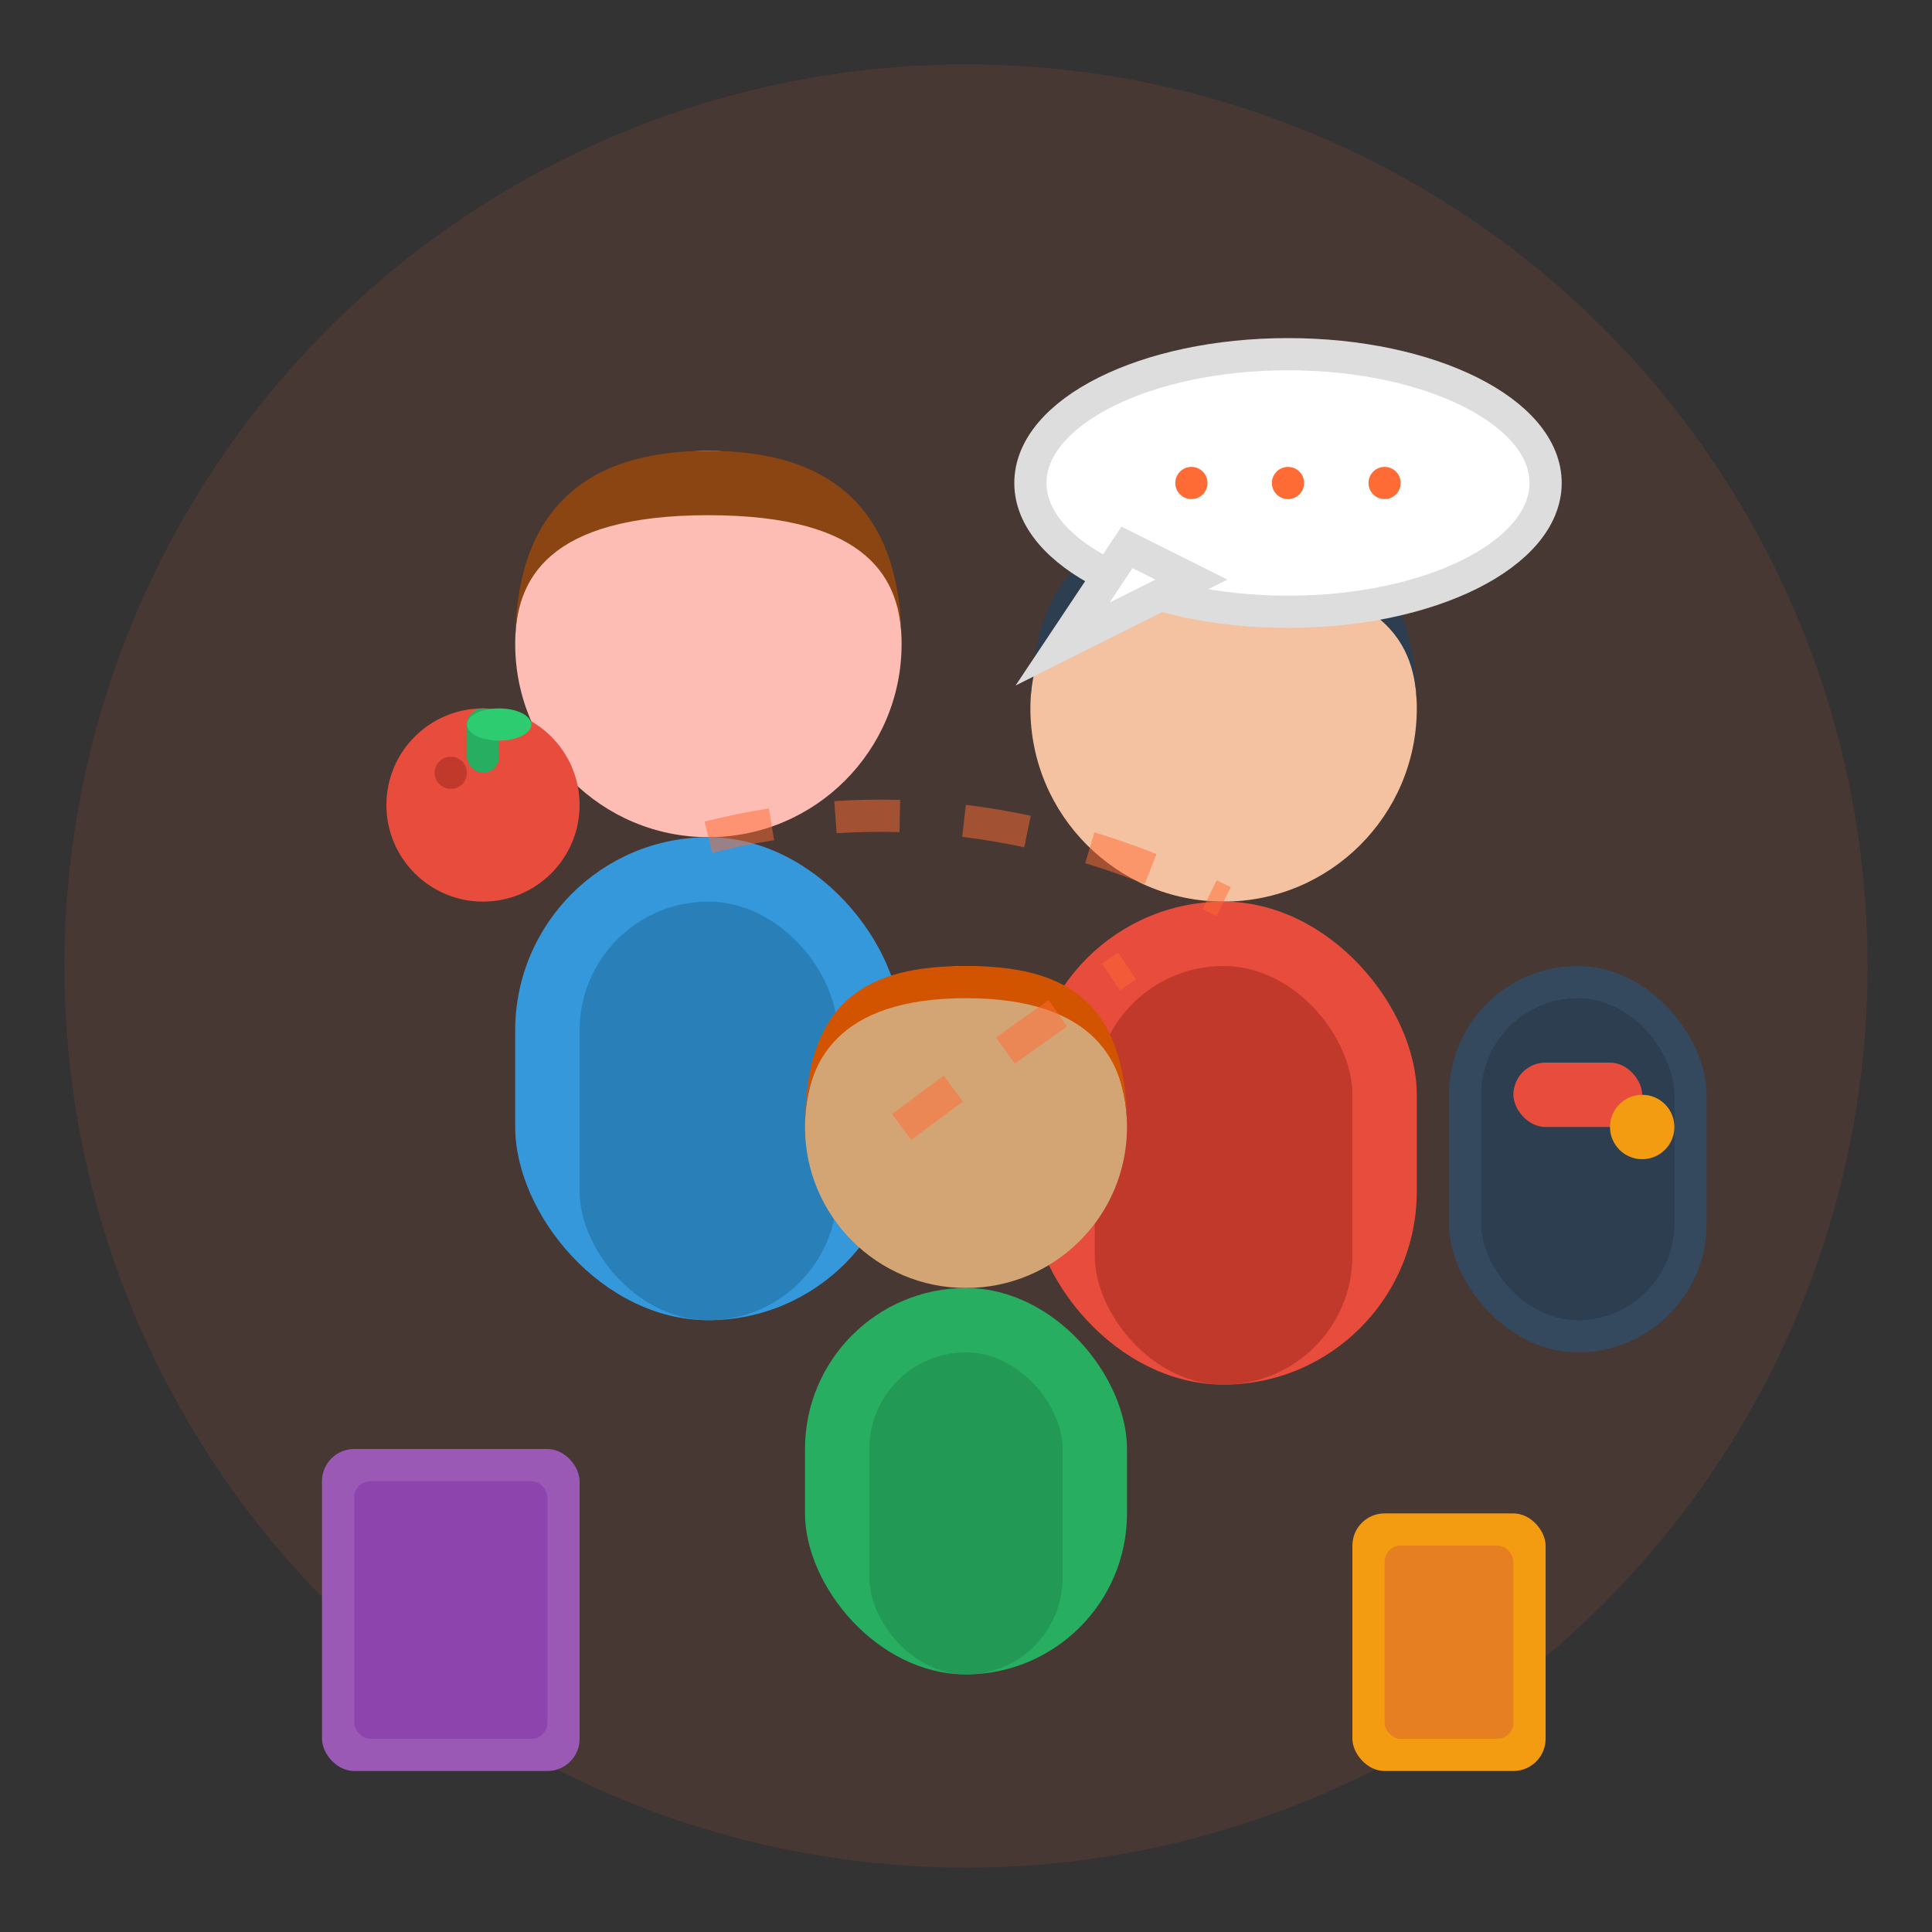 <svg width="60" height="60" viewBox="0 0 60 60" fill="none" xmlns="http://www.w3.org/2000/svg">
  <rect x="0" y="0" width="60" height="60" fill="#333333" stroke="none"/>
  <!-- Background circle -->
  <circle cx="30" cy="30" r="28" fill="#ff6b35" opacity="0.1"/>
  
  <!-- Student 1 -->
  <circle cx="22" cy="20" r="6" fill="#fdbcb4"/>
  <rect x="16" y="26" width="12" height="15" fill="#3498db" rx="6"/>
  <rect x="18" y="28" width="8" height="13" fill="#2980b9" rx="4"/>
  
  <!-- Student 1 hair -->
  <path d="M22 14 C18 14, 16 16, 16 20 C16 18, 17 16, 22 16 C27 16, 28 18, 28 20 C28 16, 26 14, 22 14 Z" fill="#8b4513"/>
  
  <!-- Student 2 -->
  <circle cx="38" cy="22" r="6" fill="#f4c2a1"/>
  <rect x="32" y="28" width="12" height="15" fill="#e74c3c" rx="6"/>
  <rect x="34" y="30" width="8" height="13" fill="#c0392b" rx="4"/>
  
  <!-- Student 2 hair -->
  <path d="M38 16 C34 16, 32 18, 32 22 C32 20, 33 18, 38 18 C43 18, 44 20, 44 22 C44 18, 42 16, 38 16 Z" fill="#2c3e50"/>
  
  <!-- Student 3 (smaller, in background) -->
  <circle cx="30" cy="35" r="5" fill="#d4a574"/>
  <rect x="25" y="40" width="10" height="12" fill="#27ae60" rx="5"/>
  <rect x="27" y="42" width="6" height="10" fill="#229954" rx="3"/>
  
  <!-- Student 3 hair -->
  <path d="M30 30 C27 30, 25 31, 25 35 C25 33, 26 31, 30 31 C34 31, 35 33, 35 35 C35 31, 33 30, 30 30 Z" fill="#d35400"/>
  
  <!-- Books -->
  <rect x="10" y="45" width="8" height="10" fill="#9b59b6" rx="1"/>
  <rect x="11" y="46" width="6" height="8" fill="#8e44ad" rx="0.5"/>
  
  <rect x="42" y="47" width="6" height="8" fill="#f39c12" rx="1"/>
  <rect x="43" y="48" width="4" height="6" fill="#e67e22" rx="0.5"/>
  
  <!-- Apple -->
  <circle cx="15" cy="25" r="3" fill="#e74c3c"/>
  <circle cx="14" cy="24" r="0.5" fill="#c0392b"/>
  <rect x="14.5" y="22" width="1" height="2" fill="#27ae60" rx="0.5"/>
  <ellipse cx="15.5" cy="22.5" rx="1" ry="0.5" fill="#2ecc71"/>
  
  <!-- Backpack -->
  <rect x="45" y="30" width="8" height="12" fill="#34495e" rx="4"/>
  <rect x="46" y="31" width="6" height="10" fill="#2c3e50" rx="3"/>
  <rect x="47" y="33" width="4" height="2" fill="#e74c3c" rx="1"/>
  <circle cx="51" cy="35" r="1" fill="#f39c12"/>
  
  <!-- Group interaction lines (showing connection) -->
  <path d="M22 26 Q30 24 38 28" stroke="#ff6b35" stroke-width="1" stroke-dasharray="2,2" opacity="0.5" fill="none"/>
  <path d="M28 35 Q32 32 35 30" stroke="#ff6b35" stroke-width="1" stroke-dasharray="2,2" opacity="0.5" fill="none"/>
  
  <!-- Speech bubble -->
  <ellipse cx="40" cy="15" rx="8" ry="4" fill="#ffffff" stroke="#ddd" stroke-width="1"/>
  <polygon points="35,17 33,20 37,18" fill="#ffffff" stroke="#ddd" stroke-width="1"/>
  <circle cx="37" cy="15" r="0.5" fill="#ff6b35"/>
  <circle cx="40" cy="15" r="0.5" fill="#ff6b35"/>
  <circle cx="43" cy="15" r="0.5" fill="#ff6b35"/>
</svg>
